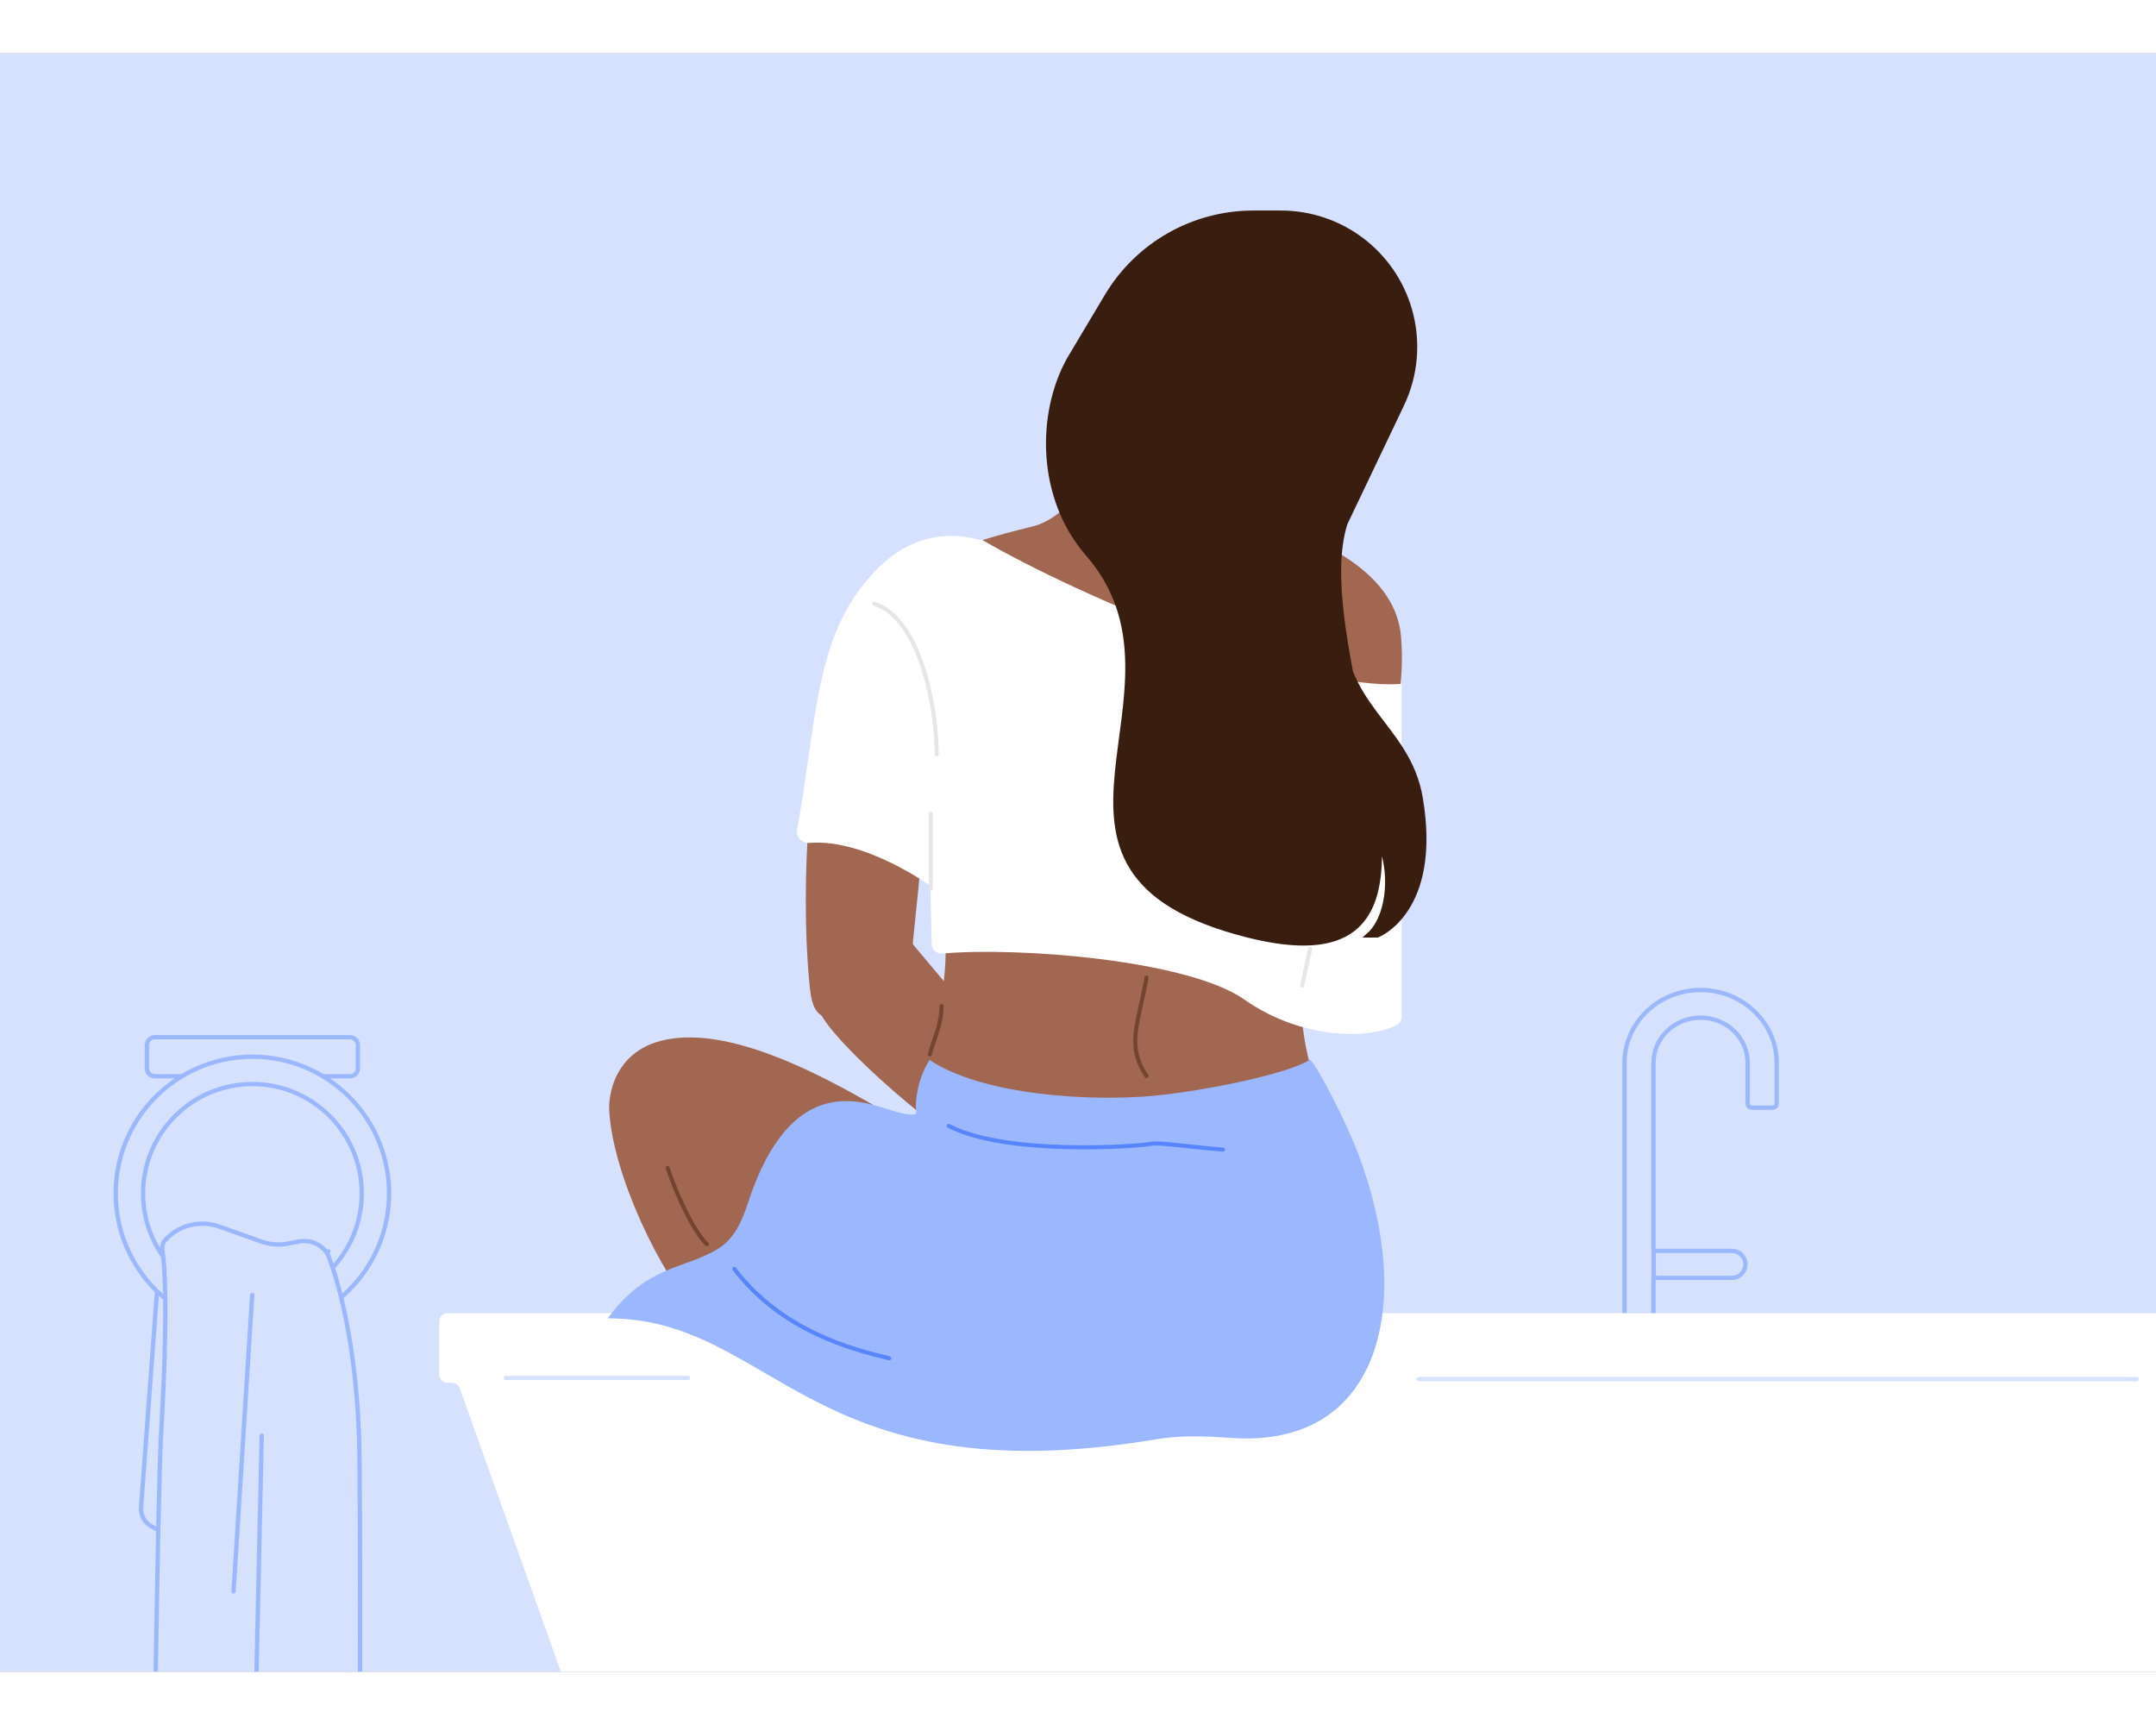 <?xml version="1.0" encoding="utf-8"?>
<svg xmlns="http://www.w3.org/2000/svg" fill="none" height="8" viewBox="0 0 1006 755" width="10">
<rect x="0" y="0" width="1006" height="755" fill="#333333" stroke="none"/>
<g clip-path="url(#clip0_544_161)">
<rect fill="#D5E1FF" height="755" width="1006"/>
<path d="M771.63 558.691H808.11C811.59 558.691 814.412 561.513 814.412 564.993C814.412 568.473 811.59 571.294 808.11 571.294H771.63V558.691Z" fill="#D5E1FF" stroke="#9BB7FF" stroke-width="2"/>
<path d="M793.507 449.886C781.411 449.886 771.532 459.294 771.532 470.989V588.816H758V470.989C758 452.257 773.857 437 793.507 437C813.157 437 829.014 452.257 829.014 470.989V489.956C829.014 491.017 828.154 491.876 827.093 491.876H817.403C816.342 491.876 815.482 491.017 815.482 489.956V470.989C815.482 459.294 805.603 449.886 793.507 449.886Z" fill="#D5E1FF" stroke="#9BB7FF" stroke-width="2"/>
<path d="M455.966 512.871C434.499 502.138 381.737 455.198 381.737 444.465L423.766 413.051L468.846 466.718C472.424 473.158 474.856 491.405 455.966 512.871Z" fill="#A26750"/>
<path d="M482.056 220.649C498.803 216.463 514.016 192.912 515.063 180.875L582.574 186.108C579.958 196.575 578.178 218.137 591.995 220.649C609.265 223.789 651.033 239.779 653.713 271.937C657.376 315.898 637.002 338.925 624.442 358.813C613.718 391.857 599.886 429.094 611.255 471.916C613.061 478.722 562.687 497.499 545.94 500.116C529.193 502.733 471.102 495.929 434.467 484.939C430.804 473.425 441.271 444.819 441.271 418.474C441.271 402.942 432.338 381.84 430.244 370.326C430.244 373.676 427.141 403.123 425.571 418.474C409.521 435.57 381.348 467.55 377.999 436.987C372.928 390.722 376.745 303.907 398.357 261.994C410.702 238.05 465.309 224.836 482.056 220.649Z" fill="#A26750"/>
<path d="M653.967 294.141C608.496 297.731 504.142 253.755 458.022 226.832C458.022 228.327 432.593 215.79 407.913 241.966C379.963 271.61 381.535 309.404 371.899 362.396C371.296 365.71 374.428 368.631 377.785 368.356C403.545 366.25 434.09 388.374 434.09 388.374L434.721 415.504C434.783 418.183 437.132 420.217 439.801 419.974C473.99 416.869 553.949 422.709 580.675 441.474C607.347 460.2 639.041 460.223 652.021 453.157C653.291 452.465 653.967 451.087 653.967 449.641V294.141Z" fill="white"/>
<path d="M428.187 502.729C428.187 498.019 431.327 491.216 433.421 481.796C463.6 479.179 544.684 473.422 610.835 471.329C618.685 479.179 626.535 499.589 628.105 506.916C630.797 519.476 624.471 522.762 639.583 563.059C649.788 590.273 623.92 625.622 623.571 636.961L370.619 630.949C363.118 625.367 343.824 609.387 326.658 590.128C307.619 568.767 285.908 522.84 284.267 493.309C283.744 483.889 288.454 456.675 326.658 459.292C364.862 461.908 413.533 494.879 428.187 502.729Z" fill="#A26750"/>
<path d="M205 591.547C205 589.459 206.693 587.766 208.781 587.766L1077.14 587.766V789.481H273.977L214.514 622.748C213.977 621.243 212.551 620.237 210.952 620.237H208.781C206.693 620.237 205 618.544 205 616.456V591.547Z" fill="white"/>
<path d="M349.053 536.198C369.241 474.339 403.226 489.331 416.303 493.254C430.205 497.425 427.424 493.254 427.424 493.254C426.961 488.62 428.158 478.518 433.719 469.62C458.746 486.303 509.448 489.083 538.643 486.303C561.999 484.079 601.985 475.939 611.253 469.451C614.948 472.977 627.739 497.78 633.424 512.561C660.477 582.895 644.698 651.211 573.967 645.942C562.517 645.089 550.897 644.685 539.573 646.583C377.707 673.726 361.194 590.157 283.625 590.157C301.92 565.001 319.685 567.399 335.471 557.439C342.792 552.821 346.367 544.426 349.053 536.198Z" fill="#9BB7FF"/>
<path d="M311.482 520.002C312.782 523.826 315.014 529.689 317.746 535.702C321.246 543.406 325.567 551.357 329.799 555.589" stroke="#734430" stroke-linecap="round" stroke-linejoin="round" stroke-width="1.89"/>
<path d="M534.952 477.087C525.331 462.592 531.184 452.953 534.952 431.181M624.444 304.906C624.444 312.233 624.444 330.271 622.339 342.588" stroke="#734430" stroke-linecap="round" stroke-linejoin="round" stroke-width="1.89"/>
<path d="M434.313 354.719C434.312 358.458 434.314 374.4 434.313 389.869" stroke="#E6E6E6" stroke-linecap="round" stroke-linejoin="round" stroke-width="1.89"/>
<path d="M437.081 327.047C437.081 303.863 428.854 263.327 407.913 256.746" stroke="#E6E6E6" stroke-linecap="round" stroke-width="1.89"/>
<path d="M433.892 466.988C436.018 458.888 439.323 453.086 439.324 444.464" stroke="#734430" stroke-linecap="round" stroke-linejoin="round" stroke-width="1.89"/>
<path d="M236 618L321 618" stroke="#D5E1FF" stroke-linecap="round" stroke-width="2"/>
<path d="M662 618.5H997" stroke="#D5E1FF" stroke-linecap="round" stroke-width="2"/>
<path d="M507.38 233.565C484.642 207.492 484.5 168.001 498.822 142.53L516.348 113.149C530.731 89.038 556.736 74.27 584.811 74.27L597.692 74.27C625.684 74.27 650.281 92.838 657.95 119.759C662.13 134.433 660.812 150.128 654.243 163.9L627.791 219.358C624.109 231.035 624.234 245.879 626.167 262.156L626.456 264.503C627.457 272.318 628.846 280.438 630.407 288.677C639.153 310.584 658.564 321.52 662.941 347.415C671.916 400.514 642.748 411.559 642.748 411.559L638.261 411.559C647.953 403.219 649.795 382.5 643.787 368.568C645.2 402.676 633.24 424.446 582.169 411.559C463.071 381.505 563.471 297.883 507.38 233.565Z" fill="#391D0F"/>
<path d="M626.167 262.156C624.234 245.879 624.109 231.035 627.791 219.358L654.243 163.9C660.812 150.128 662.13 134.433 657.95 119.759V119.759C650.281 92.838 625.684 74.27 597.692 74.27L584.811 74.27C556.736 74.27 530.731 89.038 516.348 113.149L498.822 142.53C484.5 168.001 484.642 207.492 507.38 233.565C563.471 297.883 463.071 381.505 582.169 411.559C679.477 436.114 634.797 334.847 626.167 262.156ZM626.167 262.156C624.543 304.955 657.106 312.889 662.941 347.415C671.916 400.514 642.748 411.559 642.748 411.559L638.261 411.559C650.227 401.262 650.227 372.095 638.261 360.129L626.167 262.156Z" stroke="#391D0F" stroke-width="1.89"/>
<path d="M342.621 567.105C364.865 596.3 397.767 604.642 414.913 608.812" stroke="#5685FF" stroke-linecap="round" stroke-linejoin="round" stroke-width="1.89"/>
<path d="M442.717 500.377C469.132 514.279 530.302 510.109 537.253 508.718C540.836 508.002 555.131 510.24 570.618 511.435" stroke="#5685FF" stroke-linecap="round" stroke-linejoin="round" stroke-width="1.89"/>
<path d="M611.337 417.719L607.598 434.911" stroke="#E6E6E6" stroke-linecap="round" stroke-width="1.89"/>
<path d="M70.82 687.308L76.12 690.073L77.523 580.671L73.315 576.931L65.82 678.328C65.545 682.051 67.511 685.581 70.82 687.308Z" fill="#D5E1FF" stroke="#9BB7FF" stroke-linejoin="round" stroke-width="2"/>
<path clip-rule="evenodd" d="M68.576 462.644C68.576 460.632 70.208 459 72.22 459H163.323C165.335 459 166.967 460.632 166.967 462.644V473.576C166.967 475.589 165.335 477.221 163.323 477.221H150.64C169.158 488.38 181.544 508.684 181.544 531.881C181.544 567.101 152.992 595.653 117.772 595.653C82.552 595.653 54 567.101 54 531.881C54 508.684 66.385 488.38 84.904 477.221H72.22C70.208 477.221 68.576 475.589 68.576 473.576V462.644ZM117.771 582.897C145.948 582.897 168.789 560.056 168.789 531.879C168.789 503.703 145.948 480.862 117.771 480.862C89.595 480.862 66.754 503.703 66.754 531.879C66.754 560.056 89.595 582.897 117.771 582.897Z" fill="#D5E1FF" fill-rule="evenodd"/>
<path d="M150.64 477.221V476.221C150.19 476.221 149.796 476.52 149.676 476.953C149.556 477.385 149.739 477.845 150.123 478.077L150.64 477.221ZM84.904 477.221L85.42 478.077C85.805 477.845 85.988 477.385 85.867 476.953C85.747 476.52 85.353 476.221 84.904 476.221V477.221ZM72.22 458C69.655 458 67.576 460.079 67.576 462.644H69.576C69.576 461.184 70.76 460 72.22 460V458ZM163.323 458H72.22V460H163.323V458ZM167.967 462.644C167.967 460.079 165.888 458 163.323 458V460C164.783 460 165.967 461.184 165.967 462.644H167.967ZM167.967 473.576V462.644H165.967V473.576H167.967ZM163.323 478.221C165.888 478.221 167.967 476.141 167.967 473.576H165.967C165.967 475.037 164.783 476.221 163.323 476.221V478.221ZM150.64 478.221H163.323V476.221H150.64V478.221ZM182.544 531.881C182.544 508.319 169.962 487.697 151.156 476.364L150.123 478.077C168.354 489.063 180.544 509.049 180.544 531.881H182.544ZM117.772 596.653C153.544 596.653 182.544 567.653 182.544 531.881H180.544C180.544 566.549 152.44 594.653 117.772 594.653V596.653ZM53 531.881C53 567.653 81.999 596.653 117.772 596.653V594.653C83.104 594.653 55 566.549 55 531.881H53ZM84.388 476.364C65.581 487.697 53 508.319 53 531.881H55C55 509.049 67.189 489.063 85.42 478.077L84.388 476.364ZM72.22 478.221H84.904V476.221H72.22V478.221ZM67.576 473.576C67.576 476.141 69.655 478.221 72.22 478.221V476.221C70.76 476.221 69.576 475.037 69.576 473.576H67.576ZM67.576 462.644V473.576H69.576V462.644H67.576ZM167.789 531.879C167.789 559.503 145.395 581.897 117.771 581.897V583.897C146.5 583.897 169.789 560.608 169.789 531.879H167.789ZM117.771 481.862C145.395 481.862 167.789 504.256 167.789 531.879H169.789C169.789 503.151 146.5 479.862 117.771 479.862V481.862ZM67.754 531.879C67.754 504.256 90.148 481.862 117.771 481.862V479.862C89.043 479.862 65.754 503.151 65.754 531.879H67.754ZM117.771 581.897C90.148 581.897 67.754 559.503 67.754 531.879H65.754C65.754 560.608 89.043 583.897 117.771 583.897V581.897Z" fill="#9BB7FF"/>
<path d="M150.457 477.109C140.899 471.393 129.719 468.107 117.772 468.107C105.825 468.107 94.645 471.393 85.087 477.109" stroke="#9BB7FF" stroke-linecap="round" stroke-linejoin="round" stroke-width="2"/>
<path d="M110.548 891.955C110.548 891.643 110.402 891.348 110.153 891.159C109.904 890.97 109.582 890.908 109.28 890.992L109.279 890.992L109.274 890.994L109.25 891L109.154 891.026C109.069 891.049 108.942 891.083 108.778 891.126C108.449 891.212 107.971 891.334 107.375 891.478C106.183 891.766 104.524 892.14 102.659 892.486C98.891 893.183 94.413 893.736 91.218 893.296C80.07 891.759 74.491 889.091 72.069 887.548L71.532 888.39L72.069 887.548C71.206 886.999 70.757 886.012 70.773 884.806C71.067 862.04 73.558 671.926 75.101 645.291C78.514 586.375 76.864 565.357 75.768 558.374C75.506 556.705 75.916 554.938 76.962 553.775C83.324 546.707 93.318 544.17 102.281 547.348L122.141 554.39C126.019 555.766 130.193 556.088 134.237 555.324L139.601 554.311C144.518 553.382 149.525 555.409 152.411 559.498L153.228 558.921L152.411 559.498C152.708 559.918 152.953 560.35 153.138 560.805C155.121 565.689 165.694 593.933 167.528 645.269C168.5 672.49 167.742 849.622 167.563 888.494C167.54 893.353 166.256 897.912 162.826 901.007C158.109 905.261 149.67 910.659 136.332 911.992C127.488 912.877 120.883 911.986 116.512 910.89C114.325 910.341 112.695 909.74 111.62 909.282C111.162 909.087 110.804 908.917 110.548 908.789V891.955Z" fill="#D5E1FF" stroke="#9BB7FF" stroke-linecap="round" stroke-linejoin="round" stroke-width="2"/>
<path d="M108.968 717.574L117.684 579.278" stroke="#9BB7FF" stroke-linecap="round" stroke-linejoin="round" stroke-width="2"/>
<path d="M117.504 853.878L122.123 644.893" stroke="#9BB7FF" stroke-linecap="round" stroke-linejoin="round" stroke-width="2"/>
</g>
<defs>
<clipPath id="clip0_544_161">
<rect fill="white" height="755" width="1006"/>
</clipPath>
</defs>
</svg>